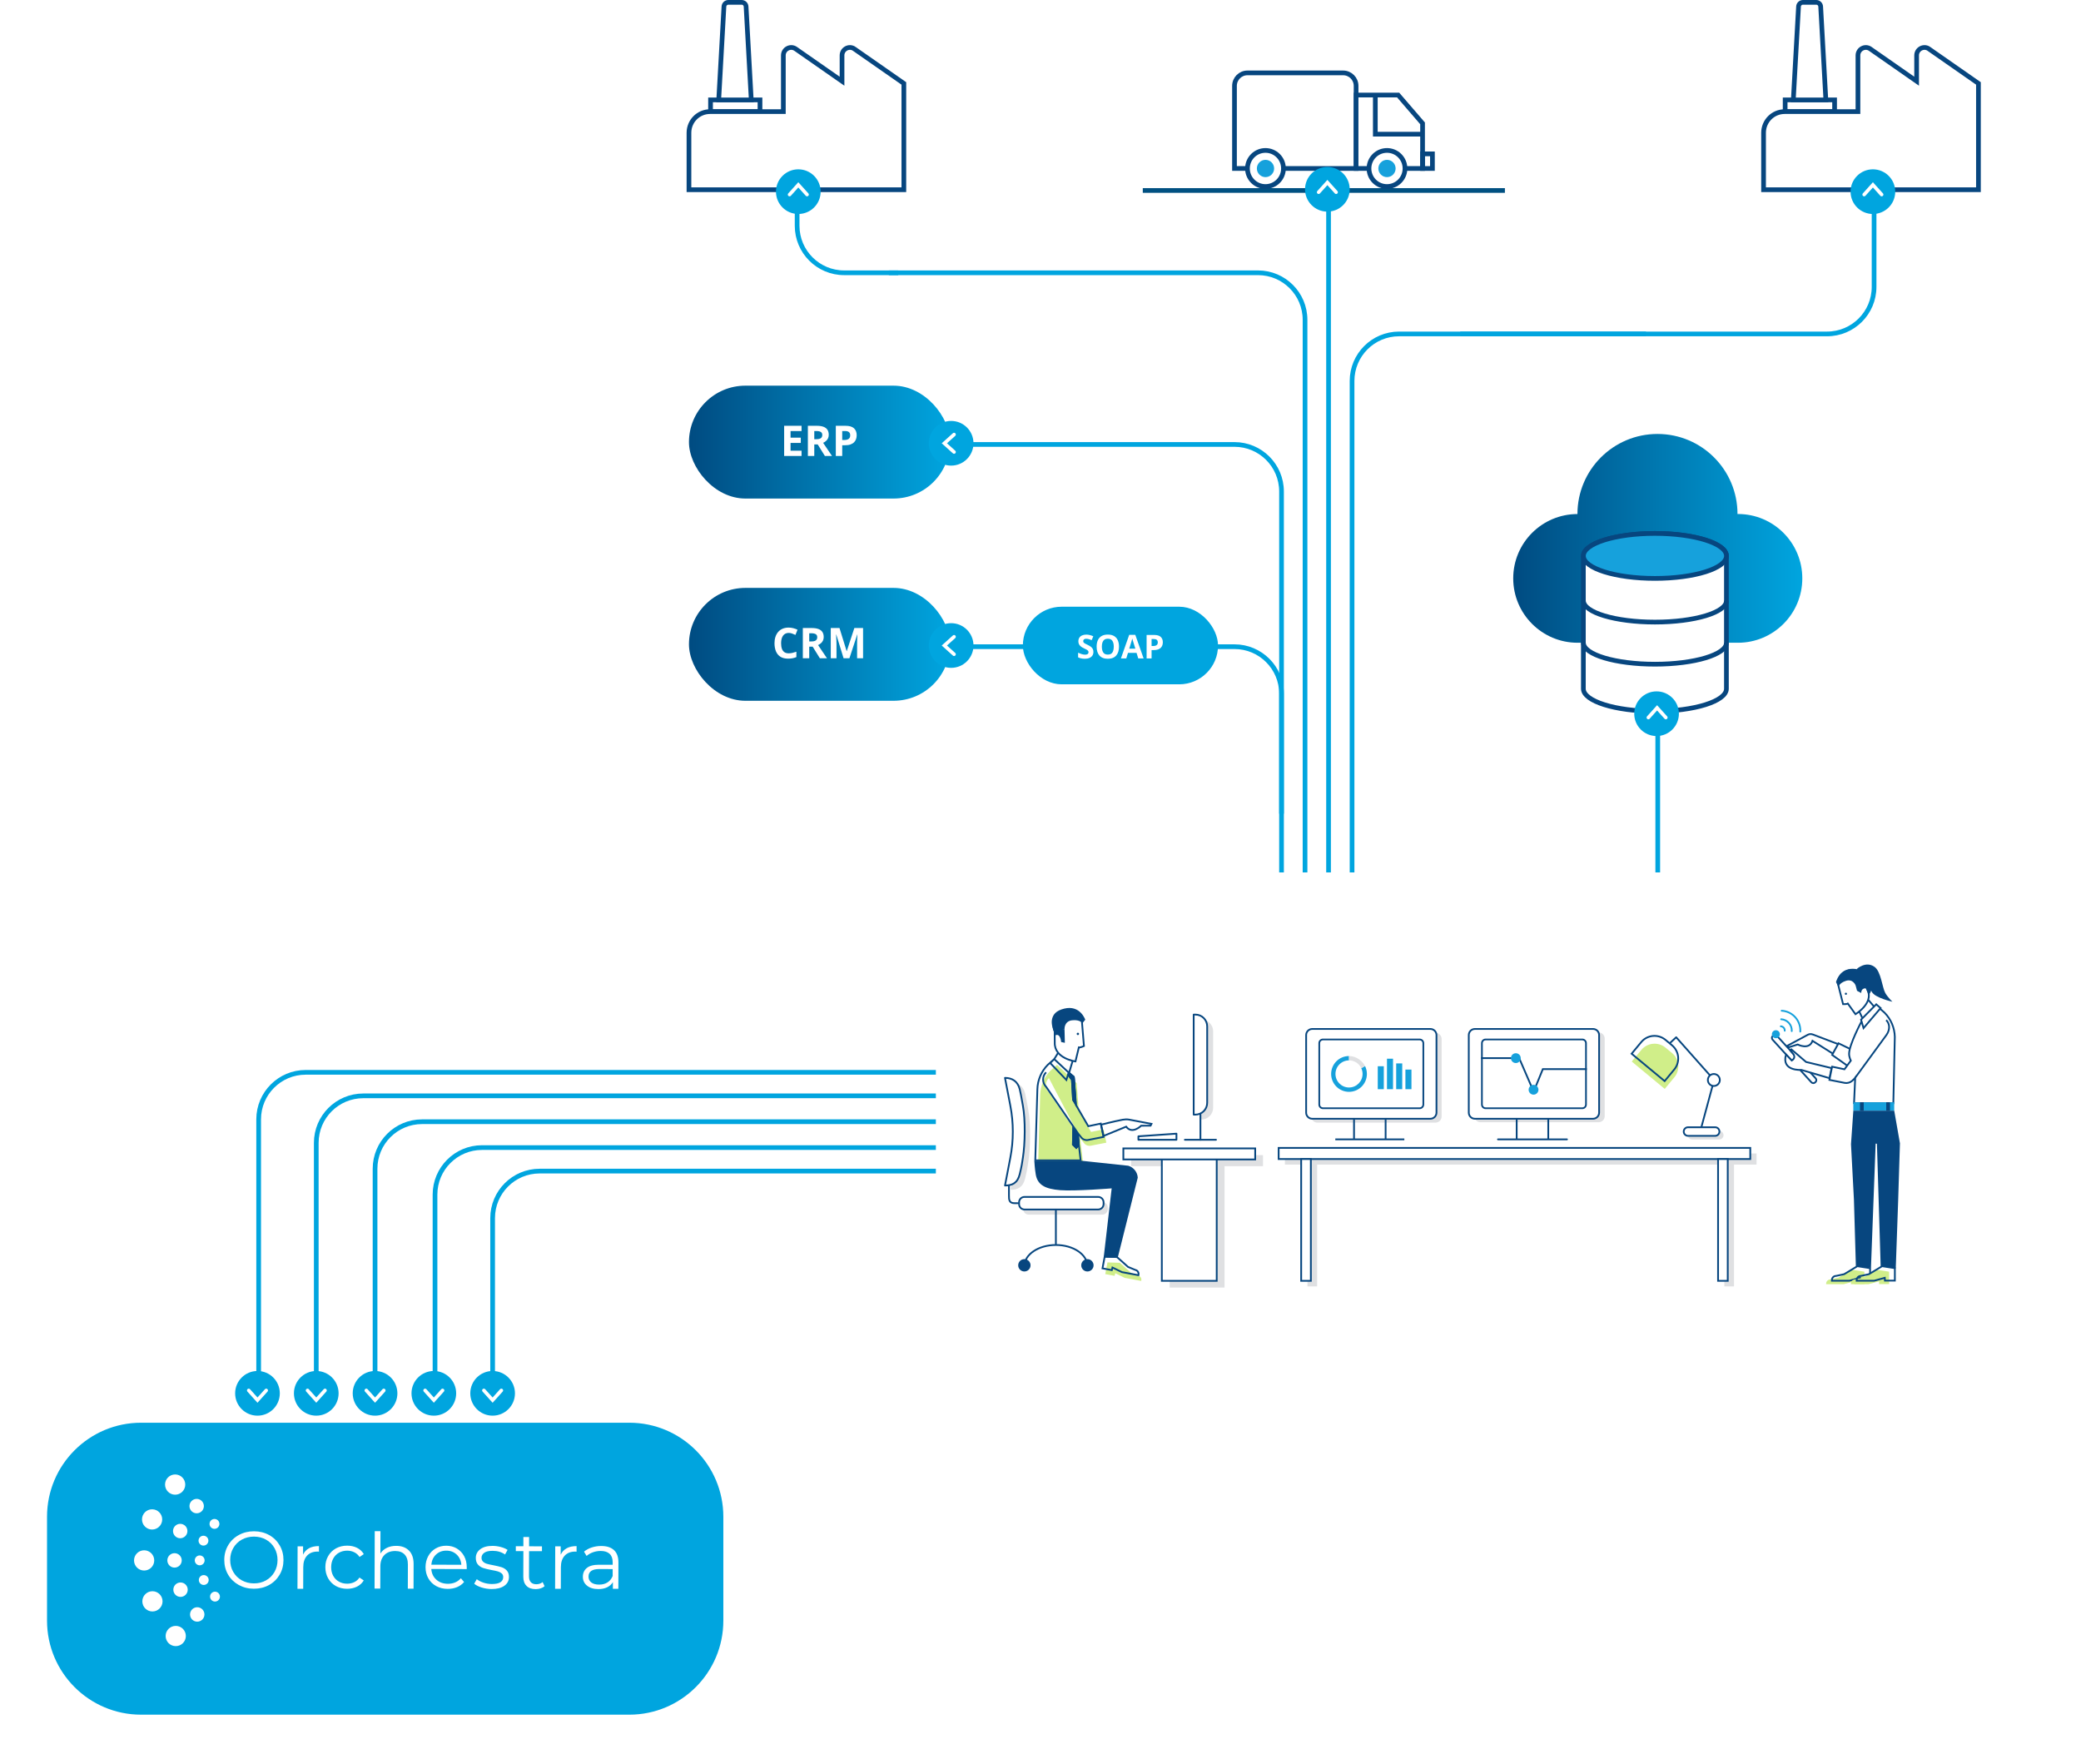 <?xml version="1.0" encoding="UTF-8"?> <svg xmlns="http://www.w3.org/2000/svg" width="885" height="750" viewBox="0 0 885 750" fill="none"><line x1="486" y1="81" x2="640" y2="81" stroke="#005081" stroke-width="2"></line><path d="M323.207 42.48H302.181V47.461H323.207V42.48Z" fill="white" stroke="#07467F" stroke-width="2" stroke-miterlimit="10"></path><path d="M363.347 20.794C361.132 19.249 358.094 20.847 358.094 23.552V34.528L338.395 20.794C336.179 19.249 333.142 20.847 333.142 23.552V47.462H301.954C297.006 47.462 293 51.484 293 56.453V80.669H384.386V35.473L363.347 20.808V20.794Z" fill="white" stroke="#07467F" stroke-width="2" stroke-miterlimit="10"></path><path d="M315.433 1H309.742C308.747 1 307.925 1.786 307.872 2.785L305.656 42.48H319.492L317.29 2.785C317.237 1.786 316.428 1 315.42 1H315.433Z" fill="white" stroke="#07467F" stroke-width="2" stroke-miterlimit="10"></path><path d="M780.208 42.48H759.182V47.461H780.208V42.48Z" fill="white" stroke="#07467F" stroke-width="2" stroke-miterlimit="10"></path><path d="M820.347 20.794C818.132 19.249 815.094 20.847 815.094 23.552V34.528L795.395 20.794C793.179 19.249 790.142 20.847 790.142 23.552V47.462H758.954C754.006 47.462 750 51.484 750 56.453V80.669H841.386V35.473L820.347 20.808V20.794Z" fill="white" stroke="#07467F" stroke-width="2" stroke-miterlimit="10"></path><path d="M772.433 1H766.742C765.747 1 764.925 1.786 764.872 2.785L762.656 42.48H776.492L774.29 2.785C774.237 1.786 773.428 1 772.42 1H772.433Z" fill="white" stroke="#07467F" stroke-width="2" stroke-miterlimit="10"></path><path d="M545.833 71.644H576.713V36.519C576.713 33.48 574.254 31 571.207 31H530.506C527.459 31 525 33.465 525 36.519V71.644H530.521" fill="white"></path><path d="M545.833 71.644H576.713V36.519C576.713 33.48 574.254 31 571.207 31H530.506C527.459 31 525 33.465 525 36.519V71.644H530.521" stroke="#07467F" stroke-width="2" stroke-miterlimit="10"></path><path d="M532.754 66.216C529.767 69.21 529.767 74.079 532.754 77.073C535.741 80.067 540.598 80.067 543.585 77.073C546.572 74.079 546.572 69.21 543.585 66.216C540.598 63.222 535.741 63.222 532.754 66.216Z" fill="white" stroke="#07467F" stroke-width="2" stroke-miterlimit="10"></path><path d="M597.516 71.644H604.983V52.456L594.604 40.42H576.713V71.644H582.189" fill="white"></path><path d="M597.516 71.644H604.983V52.456L594.604 40.42H576.713V71.644H582.189" stroke="#07467F" stroke-width="2" stroke-miterlimit="10"></path><path d="M609.178 65.43H604.984V71.644H609.178V65.43Z" stroke="#07467F" stroke-width="2" stroke-miterlimit="10"></path><path d="M604.985 57.053H584.891V40.42" stroke="#07467F" stroke-width="2" stroke-miterlimit="10"></path><path d="M535.59 69.044C534.157 70.48 534.157 72.809 535.59 74.245C537.024 75.682 539.347 75.682 540.78 74.245C542.213 72.809 542.213 70.48 540.78 69.044C539.347 67.607 537.024 67.607 535.59 69.044Z" fill="#16A1DC"></path><path d="M584.437 66.216C581.451 69.21 581.451 74.079 584.437 77.073C587.424 80.067 592.282 80.067 595.269 77.073C598.256 74.079 598.256 69.21 595.269 66.216C592.282 63.222 587.424 63.222 584.437 66.216Z" fill="white" stroke="#07467F" stroke-width="2" stroke-miterlimit="10"></path><path d="M587.258 69.044C585.825 70.48 585.825 72.809 587.258 74.245C588.692 75.682 591.015 75.682 592.448 74.245C593.881 72.809 593.881 70.48 592.448 69.044C591.015 67.607 588.692 67.607 587.258 69.044Z" fill="#16A1DC"></path><path d="M382 116H359C347.954 116 339 107.046 339 96V83" stroke="#00A5DF" stroke-width="2"></path><path d="M621 142H777C788.046 142 797 133.046 797 122V80" stroke="#00A5DF" stroke-width="2"></path><path d="M700 142H595C583.954 142 575 150.954 575 162V380" stroke="#00A5DF" stroke-width="2"></path><path d="M565 420V78" stroke="#00A5DF" stroke-width="2"></path><path d="M412 420.5H685C696.046 420.5 705 411.546 705 400.5V302" stroke="#00A5DF" stroke-width="2"></path><path d="M378 116H535C546.046 116 555 124.954 555 136V375" stroke="#00A5DF" stroke-width="2"></path><circle cx="339.5" cy="81.5" r="9.5" transform="rotate(-180 339.5 81.5)" fill="#00A5DF"></circle><path d="M335.783 82.739L339.501 78.609L343.218 82.739" stroke="white" stroke-width="1.5" stroke-linecap="round"></path><circle cx="564.5" cy="80.5" r="9.5" transform="rotate(-180 564.5 80.5)" fill="#00A5DF"></circle><path d="M560.783 81.739L564.501 77.609L568.218 81.739" stroke="white" stroke-width="1.5" stroke-linecap="round"></path><circle cx="796.5" cy="81.5" r="9.5" transform="rotate(-180 796.5 81.5)" fill="#00A5DF"></circle><path d="M792.783 82.739L796.501 78.609L800.218 82.739" stroke="white" stroke-width="1.5" stroke-linecap="round"></path><rect x="293" y="164" width="111" height="48" rx="24" fill="url(#paint0_linear_994_2)"></rect><path d="M340.88 193.909H333.479V181.06H340.88V183.292H336.204V186.113H340.555V188.346H336.204V191.659H340.88V193.909ZM347.313 181.06C348.479 181.06 349.44 181.2 350.196 181.481C350.958 181.763 351.523 182.188 351.893 182.756C352.262 183.324 352.446 184.042 352.446 184.909C352.446 185.495 352.335 186.008 352.112 186.447C351.89 186.887 351.597 187.259 351.233 187.563C350.87 187.868 350.478 188.117 350.056 188.311L353.835 193.909H350.812L347.744 188.979H346.294V193.909H343.569V181.06H347.313ZM347.12 183.292H346.294V186.764H347.173C348.075 186.764 348.72 186.614 349.106 186.315C349.499 186.011 349.695 185.565 349.695 184.979C349.695 184.37 349.484 183.937 349.062 183.679C348.646 183.421 347.999 183.292 347.12 183.292ZM359.557 181.06C361.215 181.06 362.425 181.417 363.187 182.132C363.948 182.841 364.329 183.819 364.329 185.067C364.329 185.63 364.244 186.169 364.074 186.685C363.904 187.194 363.626 187.648 363.239 188.047C362.858 188.445 362.349 188.762 361.71 188.996C361.071 189.225 360.283 189.339 359.346 189.339H358.177V193.909H355.452V181.06H359.557ZM359.416 183.292H358.177V187.106H359.073C359.583 187.106 360.025 187.039 360.4 186.904C360.775 186.77 361.065 186.559 361.271 186.271C361.476 185.984 361.578 185.615 361.578 185.164C361.578 184.531 361.402 184.062 361.051 183.758C360.699 183.447 360.154 183.292 359.416 183.292Z" fill="white"></path><circle cx="404.5" cy="188.5" r="9.5" transform="rotate(90 404.5 188.5)" fill="#00A5DF"></circle><path d="M405.738 192.217L401.608 188.5L405.738 184.783" stroke="white" stroke-width="1.5" stroke-linecap="round"></path><rect x="293" y="250" width="111" height="48" rx="24" fill="url(#paint1_linear_994_2)"></rect><path d="M335.404 269.143C334.883 269.143 334.42 269.245 334.016 269.45C333.617 269.649 333.28 269.939 333.005 270.32C332.735 270.701 332.53 271.161 332.39 271.7C332.249 272.239 332.179 272.846 332.179 273.52C332.179 274.428 332.29 275.204 332.513 275.849C332.741 276.487 333.093 276.977 333.567 277.316C334.042 277.65 334.654 277.817 335.404 277.817C335.926 277.817 336.447 277.759 336.969 277.642C337.496 277.524 338.067 277.357 338.683 277.141V279.426C338.114 279.66 337.555 279.827 337.004 279.927C336.453 280.032 335.835 280.085 335.149 280.085C333.825 280.085 332.735 279.812 331.88 279.268C331.03 278.717 330.4 277.949 329.99 276.965C329.58 275.975 329.375 274.82 329.375 273.502C329.375 272.529 329.507 271.639 329.771 270.83C330.034 270.021 330.421 269.321 330.931 268.729C331.44 268.138 332.07 267.681 332.82 267.358C333.57 267.036 334.432 266.875 335.404 266.875C336.043 266.875 336.682 266.957 337.32 267.121C337.965 267.279 338.58 267.499 339.166 267.78L338.287 269.995C337.807 269.767 337.323 269.567 336.837 269.397C336.351 269.228 335.873 269.143 335.404 269.143ZM345.169 267.06C346.335 267.06 347.296 267.2 348.052 267.481C348.813 267.763 349.379 268.188 349.748 268.756C350.117 269.324 350.302 270.042 350.302 270.909C350.302 271.495 350.19 272.008 349.968 272.447C349.745 272.887 349.452 273.259 349.089 273.563C348.726 273.868 348.333 274.117 347.911 274.311L351.69 279.909H348.667L345.6 274.979H344.149V279.909H341.425V267.06H345.169ZM344.976 269.292H344.149V272.764H345.028C345.931 272.764 346.575 272.614 346.962 272.315C347.354 272.011 347.551 271.565 347.551 270.979C347.551 270.37 347.34 269.937 346.918 269.679C346.502 269.421 345.854 269.292 344.976 269.292ZM358.748 279.909L355.654 269.828H355.575C355.587 270.068 355.604 270.432 355.628 270.918C355.657 271.398 355.684 271.911 355.707 272.456C355.73 273.001 355.742 273.493 355.742 273.933V279.909H353.308V267.06H357.017L360.058 276.886H360.11L363.336 267.06H367.045V279.909H364.505V273.827C364.505 273.423 364.511 272.957 364.522 272.43C364.54 271.902 364.561 271.401 364.584 270.927C364.607 270.446 364.625 270.086 364.637 269.846H364.558L361.244 279.909H358.748Z" fill="white"></path><g clip-path="url(#clip0_994_2)"><path d="M739.086 218.59H738.917C738.917 218.59 738.917 218.59 738.917 218.575C738.917 199.767 723.686 184.537 704.892 184.537C686.099 184.537 670.852 199.767 670.852 218.575C670.852 218.575 670.852 218.575 670.852 218.59C655.759 218.621 643.537 230.857 643.537 245.949C643.537 261.041 655.79 273.323 670.914 273.323H673.386V292.898C673.386 298.179 687.005 302.463 703.802 302.463C720.6 302.463 734.219 298.179 734.219 292.898V273.323H739.101C754.21 273.323 766.478 261.071 766.478 245.949C766.478 230.826 754.225 218.575 739.101 218.575L739.086 218.59Z" fill="url(#paint2_linear_994_2)"></path><path d="M673.371 292.897C673.371 298.179 686.99 302.462 703.788 302.462C720.585 302.462 734.204 298.179 734.204 292.897V236.399C734.204 231.117 720.585 226.834 703.788 226.834C686.99 226.834 673.371 231.117 673.371 236.399V292.897Z" fill="white" stroke="#07467F" stroke-width="2" stroke-linejoin="round"></path><path d="M703.803 245.964C720.602 245.964 734.22 241.682 734.22 236.399C734.22 231.117 720.602 226.834 703.803 226.834C687.005 226.834 673.387 231.117 673.387 236.399C673.387 241.682 687.005 245.964 703.803 245.964Z" fill="#16A1DC" stroke="#07467F" stroke-width="2" stroke-linejoin="round"></path><path d="M734.22 255.406C734.22 260.442 720.601 264.541 703.803 264.541C687.006 264.541 673.387 260.457 673.387 255.406" stroke="#07467F" stroke-width="2" stroke-linejoin="round"></path><path d="M734.22 273.308C734.22 278.343 720.601 282.443 703.803 282.443C687.006 282.443 673.387 278.359 673.387 273.308" stroke="#07467F" stroke-width="2" stroke-linejoin="round"></path></g><circle cx="704.5" cy="303.5" r="9.5" transform="rotate(-180 704.5 303.5)" fill="#00A5DF"></circle><path d="M701 305.131L704.717 301L708.435 305.131" stroke="white" stroke-width="1.5" stroke-linecap="round"></path><circle cx="404.5" cy="274.5" r="9.5" transform="rotate(90 404.5 274.5)" fill="#00A5DF"></circle><path d="M405.738 278.217L401.608 274.5L405.738 270.783" stroke="white" stroke-width="1.5" stroke-linecap="round"></path><path d="M407 189H525C536.046 189 545 197.954 545 209V376" stroke="#00A5DF" stroke-width="2"></path><path d="M407 275H525C536.046 275 545 283.954 545 295V346" stroke="#00A5DF" stroke-width="2"></path><rect x="435" y="258" width="83" height="33" rx="16.5" fill="#00A5DF"></rect><path d="M465.002 277.225C465.002 277.817 464.858 278.332 464.571 278.77C464.284 279.207 463.865 279.544 463.313 279.781C462.767 280.018 462.101 280.137 461.317 280.137C460.971 280.137 460.632 280.114 460.299 280.068C459.971 280.023 459.654 279.957 459.349 279.87C459.048 279.779 458.761 279.667 458.487 279.535V277.566C458.961 277.776 459.453 277.965 459.964 278.134C460.474 278.302 460.98 278.387 461.481 278.387C461.828 278.387 462.106 278.341 462.315 278.25C462.53 278.159 462.685 278.034 462.78 277.874C462.876 277.715 462.924 277.532 462.924 277.327C462.924 277.076 462.84 276.862 462.671 276.685C462.502 276.507 462.27 276.34 461.974 276.186C461.682 276.031 461.352 275.864 460.982 275.687C460.75 275.577 460.497 275.445 460.224 275.29C459.95 275.131 459.69 274.937 459.444 274.709C459.198 274.481 458.995 274.205 458.836 273.882C458.681 273.554 458.604 273.162 458.604 272.706C458.604 272.109 458.74 271.599 459.014 271.175C459.287 270.751 459.677 270.427 460.183 270.204C460.693 269.976 461.295 269.862 461.987 269.862C462.507 269.862 463.001 269.924 463.471 270.047C463.945 270.165 464.439 270.339 464.954 270.566L464.271 272.214C463.81 272.027 463.398 271.883 463.033 271.783C462.669 271.678 462.297 271.626 461.919 271.626C461.655 271.626 461.429 271.669 461.242 271.756C461.055 271.838 460.914 271.956 460.818 272.111C460.723 272.262 460.675 272.437 460.675 272.638C460.675 272.875 460.743 273.075 460.88 273.239C461.021 273.399 461.231 273.554 461.509 273.704C461.791 273.854 462.142 274.03 462.562 274.23C463.072 274.472 463.507 274.725 463.867 274.989C464.232 275.249 464.512 275.557 464.708 275.912C464.904 276.263 465.002 276.701 465.002 277.225ZM475.885 274.989C475.885 275.759 475.789 276.461 475.598 277.095C475.406 277.724 475.115 278.266 474.723 278.722C474.335 279.177 473.843 279.528 473.246 279.774C472.649 280.016 471.943 280.137 471.127 280.137C470.311 280.137 469.605 280.016 469.008 279.774C468.411 279.528 467.916 279.177 467.524 278.722C467.137 278.266 466.848 277.721 466.656 277.088C466.465 276.454 466.369 275.75 466.369 274.976C466.369 273.941 466.538 273.041 466.875 272.275C467.217 271.505 467.741 270.908 468.447 270.484C469.154 270.061 470.051 269.849 471.141 269.849C472.225 269.849 473.116 270.061 473.813 270.484C474.515 270.908 475.035 271.505 475.372 272.275C475.714 273.046 475.885 273.95 475.885 274.989ZM468.591 274.989C468.591 275.687 468.677 276.288 468.851 276.794C469.028 277.295 469.304 277.683 469.678 277.956C470.051 278.225 470.535 278.359 471.127 278.359C471.729 278.359 472.216 278.225 472.59 277.956C472.964 277.683 473.235 277.295 473.403 276.794C473.576 276.288 473.663 275.687 473.663 274.989C473.663 273.941 473.467 273.116 473.075 272.515C472.683 271.913 472.038 271.612 471.141 271.612C470.544 271.612 470.056 271.749 469.678 272.022C469.304 272.291 469.028 272.679 468.851 273.185C468.677 273.686 468.591 274.287 468.591 274.989ZM484.074 280L483.35 277.621H479.706L478.981 280H476.698L480.226 269.965H482.816L486.357 280H484.074ZM482.844 275.844L482.119 273.52C482.074 273.365 482.012 273.166 481.935 272.925C481.862 272.679 481.786 272.43 481.709 272.18C481.636 271.924 481.577 271.703 481.531 271.517C481.486 271.703 481.422 271.936 481.34 272.214C481.262 272.487 481.187 272.747 481.114 272.993C481.041 273.239 480.989 273.415 480.957 273.52L480.239 275.844H482.844ZM490.814 270.006C492.104 270.006 493.045 270.284 493.638 270.84C494.23 271.391 494.526 272.152 494.526 273.123C494.526 273.561 494.46 273.98 494.328 274.381C494.196 274.777 493.979 275.131 493.679 275.44C493.382 275.75 492.986 275.996 492.489 276.179C491.993 276.356 491.38 276.445 490.65 276.445H489.741V280H487.622V270.006H490.814ZM490.705 271.742H489.741V274.709H490.438C490.835 274.709 491.179 274.657 491.471 274.552C491.762 274.447 491.988 274.283 492.147 274.06C492.307 273.836 492.387 273.549 492.387 273.198C492.387 272.706 492.25 272.341 491.977 272.104C491.703 271.863 491.279 271.742 490.705 271.742Z" fill="white"></path><path d="M399 488H205C193.954 488 185 496.954 185 508V590" stroke="#00A5DF" stroke-width="2"></path><path d="M399 477H179.5C168.454 477 159.5 485.954 159.5 497V590" stroke="#00A5DF" stroke-width="2"></path><path d="M407.5 466H154.5C143.454 466 134.5 474.954 134.5 486V590" stroke="#00A5DF" stroke-width="2"></path><path d="M404.5 456H130C118.954 456 110 464.954 110 476V589" stroke="#00A5DF" stroke-width="2"></path><g filter="url(#filter0_d_994_2)"><path d="M16 641C16 618.909 33.909 601 56 601H263.62C285.711 601 303.62 618.909 303.62 641V685.153C303.62 707.244 285.711 725.152 263.62 725.152H56C33.909 725.152 16 707.244 16 685.152V641Z" fill="#00A5DF"></path></g><g clip-path="url(#clip1_994_2)"><path d="M101.506 673.978C99.584 672.904 98.078 671.444 96.996 669.587C95.915 667.731 95.384 665.652 95.384 663.34C95.384 661.029 95.944 658.95 97.035 657.103C98.126 655.256 99.633 653.796 101.574 652.742C103.505 651.688 105.658 651.156 108.034 651.166C110.409 651.175 112.543 651.707 114.446 652.761C116.348 653.815 117.845 655.275 118.936 657.151C120.027 659.018 120.568 661.107 120.558 663.418C120.548 665.729 119.998 667.808 118.897 669.674C117.796 671.531 116.29 672.991 114.378 674.036C112.466 675.08 110.322 675.602 107.956 675.592C105.581 675.592 103.437 675.041 101.506 673.978ZM113.103 672.053C114.639 671.202 115.836 670.013 116.715 668.495C117.584 666.976 118.028 665.284 118.028 663.408C118.028 661.532 117.603 659.83 116.744 658.312C115.884 656.784 114.687 655.595 113.161 654.734C111.636 653.873 109.926 653.438 108.024 653.428C106.131 653.428 104.413 653.844 102.867 654.695C101.322 655.546 100.106 656.736 99.227 658.254C98.339 659.772 97.894 661.474 97.894 663.34C97.894 665.216 98.319 666.918 99.198 668.437C100.077 669.955 101.274 671.154 102.819 672.015C104.355 672.875 106.073 673.31 107.966 673.32C109.859 673.33 111.578 672.914 113.103 672.053Z" fill="white"></path><path d="M131.441 658.37C132.571 657.751 133.971 657.451 135.642 657.461V659.83L135.053 659.791C133.16 659.791 131.673 660.362 130.591 661.522C129.51 662.683 128.969 664.317 128.969 666.425L128.94 675.612H126.507L126.565 657.567H128.892L128.882 661.107C129.452 659.888 130.311 658.979 131.441 658.37Z" fill="white"></path><path d="M142.845 674.451C141.445 673.668 140.344 672.575 139.552 671.164C138.76 669.752 138.364 668.176 138.364 666.406C138.364 664.636 138.77 663.07 139.581 661.677C140.382 660.285 141.483 659.202 142.893 658.428C144.303 657.654 145.896 657.268 147.673 657.277C149.228 657.277 150.609 657.587 151.835 658.196C153.052 658.805 154.017 659.695 154.722 660.865L152.907 662.093C152.318 661.203 151.565 660.526 150.657 660.082C149.749 659.637 148.755 659.405 147.683 659.405C146.379 659.405 145.211 659.685 144.168 660.265C143.125 660.846 142.314 661.677 141.725 662.741C141.136 663.814 140.846 665.033 140.836 666.406C140.836 667.798 141.116 669.027 141.696 670.09C142.275 671.154 143.086 671.986 144.119 672.566C145.153 673.156 146.321 673.446 147.625 673.455C148.697 673.455 149.691 673.243 150.609 672.817C151.526 672.382 152.279 671.724 152.878 670.835L154.693 672.073C153.979 673.233 153.003 674.123 151.777 674.722C150.541 675.322 149.16 675.622 147.634 675.622C145.838 675.622 144.245 675.235 142.845 674.451Z" fill="white"></path><path d="M173.91 659.347C175.242 660.662 175.899 662.586 175.899 665.1L175.87 675.563H173.437L173.466 665.332C173.475 663.456 173.012 662.025 172.075 661.039C171.138 660.053 169.806 659.559 168.077 659.55C166.136 659.55 164.601 660.12 163.462 661.271C162.332 662.422 161.762 664.017 161.752 666.048L161.723 675.515H159.29L159.367 651.127H161.801L161.772 660.633C162.438 659.579 163.355 658.776 164.514 658.206C165.683 657.635 167.015 657.355 168.522 657.364C170.781 657.364 172.577 658.022 173.91 659.347Z" fill="white"></path><path d="M198.495 667.237L183.421 667.189C183.557 669.065 184.271 670.583 185.565 671.744C186.859 672.904 188.51 673.484 190.49 673.494C191.61 673.494 192.634 673.301 193.57 672.904C194.507 672.508 195.318 671.918 196.004 671.144L197.365 672.73C196.564 673.687 195.56 674.413 194.362 674.915C193.165 675.418 191.842 675.66 190.403 675.66C188.559 675.66 186.917 675.254 185.488 674.461C184.059 673.668 182.958 672.575 182.156 671.173C181.365 669.781 180.969 668.195 180.969 666.435C180.969 664.675 181.365 663.099 182.128 661.706C182.9 660.314 183.953 659.23 185.285 658.457C186.627 657.683 188.124 657.296 189.795 657.306C191.465 657.306 192.952 657.703 194.275 658.486C195.598 659.269 196.631 660.352 197.385 661.735C198.128 663.118 198.505 664.704 198.495 666.493V667.237ZM185.449 661.039C184.271 662.141 183.595 663.592 183.431 665.371L196.207 665.41C196.052 663.621 195.386 662.18 194.217 661.068C193.049 659.956 191.581 659.395 189.824 659.395C188.086 659.385 186.627 659.936 185.449 661.039Z" fill="white"></path><path d="M204.791 675.061C203.458 674.635 202.415 674.103 201.662 673.455L202.763 671.541C203.516 672.14 204.462 672.624 205.602 673.011C206.741 673.388 207.929 673.581 209.165 673.591C210.807 673.591 212.023 673.339 212.815 672.827C213.607 672.314 214.003 671.589 214.003 670.651C214.003 669.984 213.791 669.462 213.356 669.084C212.921 668.707 212.381 668.417 211.714 668.224C211.058 668.03 210.179 667.837 209.078 667.653C207.62 667.373 206.442 667.092 205.554 666.802C204.665 666.512 203.902 666.029 203.284 665.342C202.666 664.656 202.348 663.708 202.348 662.489C202.348 660.981 202.985 659.743 204.24 658.795C205.496 657.838 207.244 657.364 209.484 657.374C210.652 657.374 211.811 657.538 212.979 657.848C214.148 658.157 215.104 658.573 215.857 659.076L214.785 661.029C213.308 659.995 211.541 659.472 209.484 659.472C207.929 659.472 206.761 659.733 205.969 660.285C205.177 660.836 204.781 661.551 204.781 662.441C204.781 663.128 205.003 663.679 205.447 664.095C205.892 664.51 206.442 664.81 207.108 665.004C207.765 665.197 208.682 665.4 209.851 665.613C211.29 665.893 212.439 666.174 213.308 666.445C214.177 666.725 214.92 667.189 215.529 667.856C216.147 668.524 216.446 669.433 216.446 670.603C216.446 672.179 215.78 673.426 214.467 674.355C213.153 675.273 211.328 675.738 209.001 675.728C207.524 675.699 206.123 675.486 204.791 675.061Z" fill="white"></path><path d="M231.616 674.509C231.162 674.915 230.593 675.235 229.917 675.447C229.241 675.66 228.536 675.766 227.812 675.766C226.122 675.766 224.818 675.302 223.91 674.384C223.003 673.465 222.549 672.169 222.549 670.506L222.578 659.598H219.362V657.529H222.578V653.593H225.011V657.548L230.486 657.567V659.627L225.002 659.608L224.973 670.38C224.973 671.454 225.233 672.276 225.774 672.836C226.305 673.397 227.078 673.678 228.082 673.687C228.584 673.687 229.067 673.61 229.54 673.455C230.004 673.301 230.419 673.068 230.757 672.769L231.607 674.509H231.616Z" fill="white"></path><path d="M241.003 658.38C242.133 657.761 243.533 657.461 245.203 657.471V659.84L244.614 659.801C242.722 659.801 241.235 660.372 240.153 661.542C239.071 662.702 238.531 664.336 238.531 666.445L238.502 675.631H236.068L236.126 657.577H238.453V661.116C239.023 659.908 239.883 658.999 241.012 658.38H241.003Z" fill="white"></path><path d="M261.136 659.192C262.392 660.372 263.01 662.122 263 664.433L262.971 675.612H260.644V672.788C260.093 673.726 259.282 674.451 258.22 674.974C257.158 675.496 255.893 675.757 254.435 675.747C252.426 675.747 250.833 675.254 249.645 674.287C248.457 673.32 247.868 672.053 247.878 670.477C247.878 668.949 248.438 667.711 249.549 666.783C250.659 665.845 252.426 665.381 254.84 665.39L260.557 665.41V664.317C260.557 662.76 260.132 661.58 259.263 660.758C258.394 659.946 257.129 659.53 255.468 659.53C254.329 659.53 253.228 659.714 252.175 660.091C251.123 660.468 250.225 660.981 249.462 661.648L248.371 659.83C249.288 659.056 250.379 658.457 251.663 658.041C252.948 657.625 254.29 657.413 255.709 657.422C258.075 657.422 259.871 658.012 261.127 659.192H261.136ZM258.355 672.904C259.34 672.276 260.074 671.376 260.557 670.187V667.237L254.918 667.218C251.837 667.218 250.292 668.282 250.282 670.429C250.282 671.483 250.678 672.314 251.47 672.923C252.262 673.533 253.382 673.842 254.821 673.842C256.192 673.842 257.37 673.533 258.355 672.904Z" fill="white"></path><path d="M61.297 667.856C63.67 667.856 65.594 665.93 65.594 663.553C65.594 661.177 63.67 659.25 61.297 659.25C58.924 659.25 57 661.177 57 663.553C57 665.93 58.924 667.856 61.297 667.856Z" fill="white"></path><path d="M74.227 666.609C75.918 666.609 77.288 665.236 77.288 663.543C77.288 661.85 75.918 660.478 74.227 660.478C72.537 660.478 71.166 661.85 71.166 663.543C71.166 665.236 72.537 666.609 74.227 666.609Z" fill="white"></path><path d="M84.927 665.632C86.084 665.632 87.022 664.693 87.022 663.534C87.022 662.375 86.084 661.436 84.927 661.436C83.769 661.436 82.831 662.375 82.831 663.534C82.831 664.693 83.769 665.632 84.927 665.632Z" fill="white"></path><path d="M64.687 650.421C67.06 650.421 68.984 648.495 68.984 646.118C68.984 643.741 67.06 641.815 64.687 641.815C62.313 641.815 60.39 643.741 60.39 646.118C60.39 648.495 62.313 650.421 64.687 650.421Z" fill="white"></path><path d="M76.641 654.125C78.332 654.125 79.702 652.752 79.702 651.059C79.702 649.366 78.332 647.994 76.641 647.994C74.951 647.994 73.58 649.366 73.58 651.059C73.58 652.752 74.951 654.125 76.641 654.125Z" fill="white"></path><path d="M86.529 657.248C87.686 657.248 88.624 656.309 88.624 655.15C88.624 653.991 87.686 653.052 86.529 653.052C85.372 653.052 84.434 653.991 84.434 655.15C84.434 656.309 85.372 657.248 86.529 657.248Z" fill="white"></path><path d="M74.487 635.606C76.861 635.606 78.785 633.68 78.785 631.303C78.785 628.927 76.861 627 74.487 627C72.114 627 70.19 628.927 70.19 631.303C70.19 633.68 72.114 635.606 74.487 635.606Z" fill="white"></path><path d="M83.642 643.517C85.333 643.517 86.703 642.144 86.703 640.451C86.703 638.758 85.333 637.386 83.642 637.386C81.951 637.386 80.581 638.758 80.581 640.451C80.581 642.144 81.951 643.517 83.642 643.517Z" fill="white"></path><path d="M91.213 650.121C92.37 650.121 93.308 649.182 93.308 648.023C93.308 646.864 92.37 645.925 91.213 645.925C90.055 645.925 89.117 646.864 89.117 648.023C89.117 649.182 90.055 650.121 91.213 650.121Z" fill="white"></path><path d="M74.739 700C77.112 700 79.036 698.073 79.036 695.697C79.036 693.32 77.112 691.394 74.739 691.394C72.365 691.394 70.441 693.32 70.441 695.697C70.441 698.073 72.365 700 74.739 700Z" fill="white"></path><path d="M83.883 689.595C85.574 689.595 86.944 688.223 86.944 686.53C86.944 684.837 85.574 683.464 83.883 683.464C82.193 683.464 80.822 684.837 80.822 686.53C80.822 688.223 82.193 689.595 83.883 689.595Z" fill="white"></path><path d="M91.434 681.046C92.592 681.046 93.53 680.107 93.53 678.948C93.53 677.789 92.592 676.85 91.434 676.85C90.277 676.85 89.339 677.789 89.339 678.948C89.339 680.107 90.277 681.046 91.434 681.046Z" fill="white"></path><path d="M64.831 685.263C67.204 685.263 69.128 683.336 69.128 680.959C69.128 678.583 67.204 676.656 64.831 676.656C62.458 676.656 60.534 678.583 60.534 680.959C60.534 683.336 62.458 685.263 64.831 685.263Z" fill="white"></path><path d="M76.776 679.064C78.466 679.064 79.837 677.692 79.837 675.999C79.837 674.306 78.466 672.933 76.776 672.933C75.085 672.933 73.715 674.306 73.715 675.999C73.715 677.692 75.085 679.064 76.776 679.064Z" fill="white"></path><path d="M86.655 673.987C87.812 673.987 88.75 673.048 88.75 671.889C88.75 670.73 87.812 669.791 86.655 669.791C85.498 669.791 84.56 670.73 84.56 671.889C84.56 673.048 85.498 673.987 86.655 673.987Z" fill="white"></path></g><circle cx="109.5" cy="592.5" r="9.5" fill="#00A5DF"></circle><path d="M113.217 591.261L109.499 595.391L105.782 591.261" stroke="white" stroke-width="1.5" stroke-linecap="round"></path><circle cx="134.5" cy="592.5" r="9.5" fill="#00A5DF"></circle><path d="M138.217 591.261L134.499 595.391L130.782 591.261" stroke="white" stroke-width="1.5" stroke-linecap="round"></path><circle cx="159.5" cy="592.5" r="9.5" fill="#00A5DF"></circle><path d="M163.217 591.261L159.499 595.391L155.782 591.261" stroke="white" stroke-width="1.5" stroke-linecap="round"></path><circle cx="184.5" cy="592.5" r="9.5" fill="#00A5DF"></circle><path d="M188.217 591.261L184.499 595.391L180.782 591.261" stroke="white" stroke-width="1.5" stroke-linecap="round"></path><circle cx="209.5" cy="592.5" r="9.5" fill="#00A5DF"></circle><path d="M213.217 591.261L209.499 595.391L205.782 591.261" stroke="white" stroke-width="1.5" stroke-linecap="round"></path><path d="M408 498H229.5C218.454 498 209.5 506.954 209.5 518V590" stroke="#00A5DF" stroke-width="2"></path><g filter="url(#filter1_d_994_2)"><rect x="394" y="367" width="447" height="219.326" rx="40" fill="white"></rect></g><path d="M510.18 476.078H510.907C513.675 476.078 515.919 473.833 515.919 471.063V438.555C515.919 435.785 513.675 433.539 510.907 433.539H510.18V476.078Z" fill="#DFE0E2"></path><path d="M731.153 484.546H719.62C718.611 484.546 717.795 483.728 717.795 482.72C717.795 481.711 718.611 480.893 719.62 480.893H731.153C732.161 480.893 732.978 481.711 732.978 482.72C732.978 483.728 732.161 484.546 731.153 484.546Z" fill="#DFE0E2"></path><path d="M707.976 463.048L693.938 451.404L698.027 446.468C700.603 443.358 705.211 442.927 708.319 445.505L711.101 447.813C714.21 450.391 714.641 455.002 712.064 458.112L707.976 463.048Z" fill="#D0EE89"></path><path d="M629.611 439.04H679.85C681.282 439.04 682.444 440.203 682.444 441.636V474.624C682.444 476.058 681.281 477.222 679.849 477.222H629.611C628.179 477.222 627.016 476.058 627.016 474.624V441.637C627.016 440.204 628.179 439.04 629.611 439.04Z" fill="#DFE0E2"></path><path d="M560.253 439.203H610.492C611.924 439.203 613.087 440.366 613.087 441.799V474.787C613.087 476.221 611.924 477.385 610.491 477.385H560.254C558.821 477.385 557.658 476.221 557.658 474.787V441.799C557.658 440.366 558.821 439.203 560.253 439.203Z" fill="#DFE0E2"></path><path d="M792.865 540.768V546.065H788.645L788.575 544.875L784.051 546.112H776.611V545.862C776.611 544.865 777.418 544.058 778.414 544.058L781.812 543.334L787.455 539.928L792.865 540.768Z" fill="#D0EE89"></path><path d="M470.98 536.824L470.048 541.805L474.017 542.548L474.292 541.443L478.328 543.402L485.325 544.713L485.368 544.478C485.544 543.54 484.927 542.64 483.991 542.465L480.923 541.185L476.215 536.987L470.98 536.824ZM459.735 484.518L457.958 481.928L446.067 464.585C444.371 462.887 444.371 460.135 446.067 458.439M469.33 480.23L464.017 481.352L458.799 472.373L457.893 460.616L449.529 452.813L446.778 455.251C444.038 458.027 442.457 461.742 442.361 465.642L441.467 495.861H460.755L459.405 484.113L461.051 486.161C461.736 487.016 462.838 487.417 463.91 487.207L470.497 485.911L469.33 480.23ZM454.689 461.685L455.659 458.533L449.529 452.813L447.82 454.487L454.689 461.685Z" fill="#D0EE89"></path><path d="M429.693 460.195L431.964 471.982C433.377 479.321 433.377 486.831 431.964 494.17L429.693 505.957C432.784 505.957 435.038 504.946 435.968 501.127C436.887 497.349 436.923 496.572 437.307 494.17C438.246 488.292 438.431 478.033 437.307 471.982C436.529 467.79 436.452 466.98 435.968 465.025C435.141 461.688 432.784 460.195 429.693 460.195Z" fill="#DFE0E2"></path><path d="M437.457 516.507H468.789C470.062 516.507 471.093 515.475 471.093 514.202V513.464C471.093 512.192 470.062 511.159 468.789 511.159H437.457C436.185 511.159 435.152 512.192 435.152 513.464V514.202C435.152 515.475 436.185 516.507 437.457 516.507Z" fill="#DFE0E2"></path><path d="M546.447 490.504V495.238H556.026V547.032H560.143V495.238H733.32V547.032H737.438V495.238H747.018V490.504H546.447Z" fill="#DFE0E2"></path><path d="M497.418 547.524H520.762V495.903H497.418V547.524ZM481.055 495.903H537.124V491.209H481.055V495.903Z" fill="#DFE0E2"></path><path d="M477.736 493.044H533.807V488.35H477.736V493.044ZM494.1 544.664H517.443V493.044H494.1V544.664Z" fill="white"></path><path d="M477.736 493.044H533.807V488.35H477.736V493.044ZM494.1 544.664H517.443V493.044H494.1V544.664Z" stroke="#07467F" stroke-width="0.75" stroke-miterlimit="10"></path><path d="M449.039 528.954V514.681" stroke="#07467F" stroke-width="0.75" stroke-linecap="round" stroke-linejoin="round"></path><path d="M462.45 538.449C462.45 533.46 456.447 529.416 449.043 529.416C441.639 529.416 435.637 533.46 435.637 538.449" fill="white"></path><path d="M462.45 538.449C462.45 533.46 456.447 529.416 449.043 529.416C441.639 529.416 435.637 533.46 435.637 538.449" stroke="#07467F" stroke-width="0.75" stroke-linecap="round" stroke-linejoin="round"></path><path d="M437.889 538.059C437.889 536.815 436.881 535.807 435.638 535.807C434.396 535.807 433.389 536.815 433.389 538.059C433.389 539.303 434.396 540.31 435.638 540.31C436.881 540.31 437.889 539.303 437.889 538.059Z" fill="#07467F"></path><path d="M437.889 538.059C437.889 536.815 436.881 535.807 435.638 535.807C434.396 535.807 433.389 536.815 433.389 538.059C433.389 539.303 434.396 540.31 435.638 540.31C436.881 540.31 437.889 539.303 437.889 538.059Z" stroke="#07467F" stroke-width="0.75" stroke-linecap="round" stroke-linejoin="round"></path><path d="M460.199 538.059C460.199 539.303 461.207 540.31 462.45 540.31C463.692 540.31 464.699 539.303 464.699 538.059C464.699 536.815 463.692 535.807 462.45 535.807C461.207 535.807 460.199 536.815 460.199 538.059Z" fill="#07467F"></path><path d="M460.199 538.059C460.199 539.303 461.207 540.31 462.45 540.31C463.692 540.31 464.699 539.303 464.699 538.059C464.699 536.815 463.692 535.807 462.45 535.807C461.207 535.807 460.199 536.815 460.199 538.059Z" stroke="#07467F" stroke-width="0.75" stroke-linecap="round" stroke-linejoin="round"></path><path d="M432.74 511.653H431.543C429.083 511.653 429.083 510.148 429.083 508.291V504.125M427.395 458.361L429.664 470.149C431.078 477.488 431.078 484.998 429.664 492.337L427.395 504.125C430.485 504.125 432.738 503.114 433.669 499.294C434.589 495.516 434.624 494.739 435.008 492.337C435.947 486.458 436.131 476.2 435.008 470.149C434.23 465.957 434.153 465.148 433.669 463.192C432.842 459.855 430.485 458.361 427.395 458.361ZM435.691 514.327H467.023C468.296 514.327 469.327 513.295 469.327 512.022V511.285C469.327 510.012 468.296 508.979 467.023 508.979H435.691C434.419 508.979 433.386 510.012 433.386 511.285V512.022C433.386 513.295 434.419 514.327 435.691 514.327Z" fill="white"></path><path d="M432.74 511.653H431.543C429.083 511.653 429.083 510.148 429.083 508.291V504.125M427.395 458.361L429.664 470.149C431.078 477.488 431.078 484.998 429.664 492.337L427.395 504.125C430.485 504.125 432.738 503.114 433.669 499.294C434.589 495.516 434.624 494.739 435.008 492.337C435.947 486.458 436.131 476.2 435.008 470.149C434.23 465.957 434.153 465.148 433.669 463.192C432.842 459.855 430.485 458.361 427.395 458.361V458.361ZM435.691 514.327H467.023C468.296 514.327 469.327 513.295 469.327 512.022V511.285C469.327 510.012 468.296 508.979 467.023 508.979H435.691C434.419 508.979 433.386 510.012 433.386 511.285V512.022C433.386 513.295 434.419 514.327 435.691 514.327V514.327Z" stroke="#07467F" stroke-width="0.75" stroke-linecap="round" stroke-linejoin="round"></path><path d="M458.545 482.075L456.769 479.485L444.878 462.142C443.181 460.444 443.181 457.692 444.878 455.996M469.791 534.381L468.859 539.362L472.828 540.105L473.102 539L477.139 540.959L484.135 542.27L484.179 542.035C484.355 541.098 483.737 540.197 482.802 540.022L479.734 538.742L475.026 534.545L469.791 534.381V534.381ZM468.141 477.787L462.827 478.909L457.609 469.93L456.703 458.173L448.34 450.37L445.589 452.808C442.848 455.584 441.268 459.3 441.171 463.2L440.277 493.418H459.565L458.216 481.67L459.862 483.718C460.547 484.573 461.649 484.974 462.721 484.764L469.307 483.468L468.141 477.787V477.787ZM453.499 459.242L454.47 456.09L448.34 450.37L446.63 452.044L453.499 459.242V459.242Z" stroke="#07467F" stroke-width="0.75" stroke-miterlimit="10"></path><path d="M454.043 457.381L455.509 459.298L455.989 467.82L457.92 470.944L457.011 457.736L454.296 455.468L454.043 457.381Z" fill="#07467F"></path><path d="M454.043 457.381L455.509 459.298L455.989 467.82L457.92 470.942V470.931L457.011 457.735L454.296 455.468L454.043 457.381Z" fill="#07467F"></path><path d="M455.91 486.873L457.719 488.663L459.152 487.137L458.837 482.825L456.078 478.9L455.91 486.873Z" fill="#07467F"></path><path d="M455.91 486.872L457.719 488.661L459.151 487.137L458.836 482.825L456.077 478.899L455.91 486.872Z" fill="#07467F"></path><path d="M454.728 455.995L456.167 451.164M450.031 447.643L448.34 450.37" stroke="#07467F" stroke-width="0.75" stroke-miterlimit="10"></path><path d="M452.721 437.677L452.854 443.445L451.285 443.11C451.285 443.11 450.982 438.992 448.617 440.358L448.521 437.874L452.721 437.677Z" fill="#07467F"></path><path d="M448.522 438.506C447.222 435.317 448.752 431.677 451.94 430.377C455.127 429.076 458.765 430.607 460.065 433.795L460.975 444.817C460.975 444.817 459.422 445.537 458.808 445.401L457.371 451.361C457.371 451.361 448.328 450.15 448.561 443.348L448.522 438.506V438.506Z" stroke="#07467F" stroke-width="0.75" stroke-miterlimit="10"></path><path d="M458.861 439.464C458.966 439.721 458.843 440.014 458.585 440.118C458.33 440.223 458.037 440.099 457.932 439.843C457.827 439.585 457.951 439.292 458.206 439.188C458.464 439.083 458.756 439.206 458.861 439.464Z" fill="#07467F"></path><path d="M452.717 437.56C452.717 437.56 452.558 434.215 455.992 433.864C459.425 433.512 460.323 435.143 460.323 435.143L461.532 433.629C461.532 433.629 459.416 427.207 452.529 428.922C449.154 429.763 447.71 431.395 447.34 433.769C447.014 435.859 448.149 438.557 448.149 438.557L452.721 437.73" fill="#07467F"></path><path d="M440.279 494.097L460.172 494.003L479.77 496.094C481.851 496.728 483.328 498.578 483.485 500.749L475.028 534.543L469.793 534.38L473.191 504.937C473.191 504.937 457.134 506.242 450.875 505.734C444.614 505.225 441.567 503.585 440.852 499.365C440.406 496.733 440.279 494.097 440.279 494.097Z" fill="#07467F"></path><path d="M440.279 494.097L460.172 494.003L479.77 496.094C481.851 496.728 483.328 498.578 483.485 500.749L475.028 534.543L469.793 534.38L473.191 504.937C473.191 504.937 457.134 506.242 450.875 505.734C444.614 505.225 441.567 503.585 440.852 499.365C440.406 496.733 440.279 494.097 440.279 494.097V494.097Z" stroke="#07467F" stroke-width="0.75" stroke-miterlimit="10"></path><path d="M468.24 478.265C468.24 478.265 473.549 476.894 477.41 476.153C478.132 476.014 479.307 475.942 480.028 476.079L489.699 477.919L489.316 478.686L485.325 478.697C485.325 478.697 481.497 482.53 478.935 479.107L469.308 483.045L468.24 478.265Z" stroke="#07467F" stroke-width="0.75" stroke-miterlimit="10"></path><path d="M500.318 484.671H484.139V483.207L500.318 482.077V484.671Z" fill="white"></path><path d="M500.318 484.671H484.139V483.207L500.318 482.077V484.671Z" stroke="#07467F" stroke-width="0.75" stroke-linecap="round" stroke-linejoin="round"></path><path d="M517.143 484.671H503.895" stroke="#07467F" stroke-width="0.75" stroke-linecap="round" stroke-linejoin="round"></path><path d="M510.518 484.671V473.849" stroke="#07467F" stroke-width="0.75" stroke-linecap="round" stroke-linejoin="round"></path><path d="M507.646 473.984H508.373C511.142 473.984 513.386 471.739 513.386 468.969V436.461C513.386 433.691 511.142 431.445 508.373 431.445H507.646V473.984Z" fill="white"></path><path d="M507.646 473.984H508.373C511.142 473.984 513.386 471.739 513.386 468.969V436.461C513.386 433.691 511.142 431.445 508.373 431.445H507.646V473.984Z" stroke="#07467F" stroke-width="0.75" stroke-linecap="round" stroke-linejoin="round"></path><path d="M744.351 488.136H543.779V492.87H744.351V488.136Z" fill="white"></path><path d="M744.351 488.136H543.779V492.87H744.351V488.136Z" stroke="#07467F" stroke-width="0.75" stroke-miterlimit="10"></path><path d="M723.645 478.984L728.972 459.278L712.838 441.091L710.158 443.58" stroke="#07467F" stroke-width="0.75" stroke-linecap="round" stroke-linejoin="round"></path><path d="M707.931 459.724L693.893 448.08L697.982 443.144C700.558 440.034 705.166 439.603 708.274 442.181L711.056 444.49C714.165 447.067 714.596 451.679 712.019 454.788L707.931 459.724V459.724Z" stroke="#07467F" stroke-width="0.75" stroke-miterlimit="10"></path><path d="M726.312 459.254C726.312 457.847 727.452 456.706 728.858 456.706C730.264 456.706 731.403 457.847 731.403 459.254C731.403 460.661 730.264 461.801 728.858 461.801C727.452 461.801 726.312 460.661 726.312 459.254Z" fill="white"></path><path d="M726.312 459.254C726.312 457.847 727.452 456.706 728.858 456.706C730.264 456.706 731.403 457.847 731.403 459.254C731.403 460.661 730.264 461.801 728.858 461.801C727.452 461.801 726.312 460.661 726.312 459.254Z" stroke="#07467F" stroke-width="0.75" stroke-miterlimit="10"></path><path d="M729.407 483.01H717.874C716.865 483.01 716.049 482.192 716.049 481.184C716.049 480.174 716.865 479.356 717.874 479.356H729.407C730.415 479.356 731.232 480.174 731.232 481.184C731.232 482.192 730.415 483.01 729.407 483.01Z" fill="white"></path><path d="M729.407 483.01H717.874C716.865 483.01 716.049 482.192 716.049 481.184C716.049 480.174 716.865 479.356 717.874 479.356H729.407C730.415 479.356 731.232 480.174 731.232 481.184C731.232 482.192 730.415 483.01 729.407 483.01Z" stroke="#07467F" stroke-width="0.75" stroke-miterlimit="10"></path><path d="M553.359 544.664H557.477V492.871H553.359V544.664ZM730.654 544.664H734.771V492.871H730.654V544.664Z" fill="white"></path><path d="M553.359 544.664H557.477V492.871H553.359V544.664V544.664ZM730.654 544.664H734.771V492.871H730.654V544.664Z" stroke="#07467F" stroke-width="0.75" stroke-miterlimit="10"></path><path d="M597.233 484.503H567.875" stroke="#07467F" stroke-width="0.75" stroke-miterlimit="10"></path><path d="M558.067 437.558H608.307C609.739 437.558 610.901 438.721 610.901 440.154V473.142C610.901 474.576 609.738 475.739 608.306 475.739H558.068C556.636 475.739 555.473 474.576 555.473 473.142V440.154C555.473 438.721 556.635 437.558 558.067 437.558Z" fill="white"></path><path d="M558.067 437.558H608.307C609.739 437.558 610.901 438.721 610.901 440.154V473.142C610.901 474.576 609.738 475.739 608.306 475.739H558.068C556.636 475.739 555.473 474.576 555.473 473.142V440.154C555.473 438.721 556.635 437.558 558.067 437.558Z" stroke="#07467F" stroke-width="0.75" stroke-miterlimit="10"></path><path d="M589.271 475.419V484.503" stroke="#07467F" stroke-width="0.75" stroke-miterlimit="10"></path><path d="M575.836 475.419V484.503" stroke="#07467F" stroke-width="0.75" stroke-miterlimit="10"></path><path d="M603.758 441.666H562.605C561.549 441.666 560.693 442.522 560.693 443.577V469.718C560.693 470.775 561.549 471.631 562.605 471.631H603.758C604.813 471.631 605.669 470.775 605.669 469.718V443.577C605.669 442.522 604.813 441.666 603.758 441.666ZM603.758 442.384C604.415 442.384 604.95 442.92 604.95 443.577V469.718C604.95 470.377 604.415 470.912 603.758 470.912H562.605C561.946 470.912 561.411 470.377 561.411 469.718V443.577C561.411 442.92 561.946 442.384 562.605 442.384H603.758Z" fill="#07467F"></path><path d="M573.705 449.074V450.917C570.523 450.917 567.943 453.498 567.943 456.683C567.943 459.867 570.523 462.449 573.705 462.449C576.888 462.449 579.467 459.867 579.467 456.683C579.467 455.808 579.268 454.982 578.92 454.24L580.523 453.328C581.021 454.341 581.309 455.477 581.309 456.683C581.309 460.885 577.905 464.292 573.705 464.292C569.506 464.292 566.102 460.885 566.102 456.683C566.102 452.48 569.506 449.074 573.705 449.074Z" fill="#16A1DC"></path><path d="M573.707 450.916V449.073C576.991 449.073 579.593 451.405 580.524 453.327L578.921 454.238C578.001 452.277 576.015 450.916 573.707 450.916Z" fill="#DFE0E2"></path><path d="M579.15 454.802C579.153 454.807 579.155 454.812 579.156 454.818C579.155 454.812 579.153 454.807 579.15 454.802Z" fill="#DFE0E2"></path><path d="M600.264 454.835H597.691V463.164H600.264V454.835Z" fill="#16A1DC"></path><path d="M596.338 452.208H593.766V463.164H596.338V452.208Z" fill="#16A1DC"></path><path d="M592.42 450.203H589.848V463.164H592.42V450.203Z" fill="#16A1DC"></path><path d="M588.5 453.41H585.928V463.165H588.5V453.41Z" fill="#16A1DC"></path><path d="M666.407 484.503H637.049" stroke="#07467F" stroke-width="0.75" stroke-linecap="round" stroke-linejoin="round"></path><path d="M627.232 437.558H677.471C678.903 437.558 680.065 438.721 680.065 440.154V473.142C680.065 474.576 678.902 475.739 677.47 475.739H627.232C625.8 475.739 624.637 474.576 624.637 473.142V440.155C624.637 438.721 625.8 437.558 627.232 437.558Z" fill="white"></path><path d="M627.232 437.558H677.471C678.903 437.558 680.065 438.721 680.065 440.154V473.142C680.065 474.576 678.902 475.739 677.47 475.739H627.232C625.8 475.739 624.637 474.576 624.637 473.142V440.155C624.637 438.721 625.8 437.558 627.232 437.558Z" stroke="#07467F" stroke-width="0.75" stroke-miterlimit="10"></path><path d="M658.445 475.419V484.503" stroke="#07467F" stroke-width="0.75" stroke-miterlimit="10"></path><path d="M645.01 475.419V484.503" stroke="#07467F" stroke-width="0.75" stroke-miterlimit="10"></path><path d="M674.843 454.638H656.125L652.225 464.201L646.072 449.962H629.867" stroke="#07467F" stroke-width="0.75" stroke-miterlimit="10"></path><path d="M642.562 449.965C642.562 451.118 643.496 452.053 644.649 452.053C645.801 452.053 646.735 451.118 646.735 449.965C646.735 448.811 645.801 447.877 644.649 447.877C643.496 447.877 642.562 448.811 642.562 449.965Z" fill="#16A1DC"></path><path d="M650.092 463.401C650.092 464.555 651.026 465.489 652.178 465.489C653.33 465.489 654.265 464.555 654.265 463.401C654.265 462.248 653.33 461.313 652.178 461.313C651.026 461.313 650.092 462.248 650.092 463.401Z" fill="#16A1DC"></path><path d="M672.931 441.666H631.779C630.722 441.666 629.867 442.522 629.867 443.578V469.718C629.867 470.775 630.722 471.631 631.779 471.631H672.931C673.988 471.631 674.843 470.775 674.843 469.718V443.578C674.843 442.522 673.988 441.666 672.931 441.666ZM672.931 442.385C673.589 442.385 674.124 442.92 674.124 443.578V469.718C674.124 470.377 673.589 470.913 672.931 470.913H631.779C631.12 470.913 630.585 470.377 630.585 469.718V443.578C630.585 442.92 631.12 442.385 631.779 442.385H672.931Z" fill="#07467F"></path><path d="M771.916 460.301L772.087 460.145C772.545 459.727 772.577 459.016 772.161 458.558L755.664 440.442C755.246 439.982 754.536 439.95 754.078 440.368L753.907 440.524C753.449 440.942 753.417 441.652 753.833 442.111L770.33 460.227C770.747 460.685 771.458 460.718 771.916 460.301V460.301Z" stroke="#07467F" stroke-width="0.75" stroke-miterlimit="10"></path><path d="M778.928 454.197L778.05 458.485L766.059 454.968C766.059 454.968 757.427 455.628 759.551 448.397L761.987 450.981C761.987 450.981 763.945 449.919 762.631 448.203C762.622 448.191 761.363 446.668 761.363 446.668L761.81 446.22L768.068 451.586L778.928 454.197Z" fill="white"></path><path d="M778.928 454.197L778.05 458.485L766.059 454.968C766.059 454.968 757.427 455.628 759.551 448.397L761.987 450.981C761.987 450.981 763.945 449.919 762.631 448.203C762.622 448.191 761.363 446.668 761.363 446.668L761.81 446.22L768.068 451.586L778.928 454.197V454.197Z" stroke="#07467F" stroke-width="0.75" stroke-miterlimit="10"></path><path d="M786.254 453.613L779.164 448.598L781.848 443.644L789.845 447.518L786.254 453.613ZM781.692 443.986C781.692 443.986 773.789 440.988 770.965 439.914C770.268 439.649 769.499 439.662 768.841 440.014L760.045 444.744L760.649 445.369L764.514 444.162C764.514 444.162 769.385 446.704 770.821 442.611L779.443 448.033L781.692 443.986Z" stroke="#07467F" stroke-width="0.75" stroke-miterlimit="10"></path><path d="M795.307 539.277V544.574H791.086L791.016 543.384L786.493 544.621H779.053V544.371C779.053 543.374 779.859 542.567 780.856 542.567L784.253 541.843L789.897 538.437L795.307 539.277Z" stroke="#07467F" stroke-width="0.75" stroke-miterlimit="10"></path><path d="M779.158 453.594L784.41 454.702L787.104 451.038C787.104 451.038 786.377 449.581 786.377 448.124C786.377 444.255 791.679 434.325 791.679 434.325L798.733 428.219L801.452 430.629C804.161 433.373 805.724 437.047 805.819 440.902L805.189 469.145L788.487 469.082L788.969 458.298C788.969 458.298 788.481 458.934 787.629 459.654C786.776 460.372 785.575 460.7 784.516 460.492L778.004 459.21L779.158 453.594Z" fill="white"></path><path d="M779.158 453.594L784.41 454.702L787.104 451.038C787.104 451.038 786.377 449.581 786.377 448.124C786.377 444.255 791.679 434.325 791.679 434.325L798.733 428.219L801.452 430.629C804.161 433.373 805.724 437.047 805.819 440.902L805.189 469.145L788.487 469.082L788.969 458.298C788.969 458.298 788.481 458.934 787.629 459.654C786.776 460.372 785.575 460.7 784.516 460.492L778.004 459.21L779.158 453.594Z" stroke="#07467F" stroke-width="0.75" stroke-miterlimit="10"></path><path d="M792.655 434.313L790.709 430.109M796.992 428.035L794.504 425.131M788.972 458.297L802.265 440.108C803.755 437.999 803.835 435.458 802.157 433.78M792.926 418.236C792.926 415.109 790.392 412.574 787.267 412.574C784.142 412.574 781.609 415.109 781.609 418.236L783.814 427.007C783.814 427.007 785.367 427.078 785.836 426.753L789.086 431.271C789.086 431.271 796.811 426.682 794.284 421.044L792.926 418.236V418.236Z" stroke="#07467F" stroke-width="0.75" stroke-miterlimit="10"></path><path d="M784.562 422.588C784.562 422.84 784.766 423.043 785.018 423.043C785.269 423.043 785.473 422.84 785.473 422.588C785.473 422.335 785.269 422.132 785.018 422.132C784.766 422.132 784.562 422.335 784.562 422.588Z" fill="#07467F"></path><path d="M789.156 419.068L789.749 421.322L791.557 422.273C791.557 422.273 791.334 420.241 793.469 420.257L792.862 418.07L789.156 419.068Z" fill="#07467F"></path><path d="M789.128 418.995C789.128 418.995 788.046 416.137 785.044 417.091C782.042 418.047 781.883 419.737 781.883 419.737L780.809 417.626C780.809 417.626 782.169 411.912 787.949 411.962C791.122 411.989 793.658 413.323 795.528 417.633C796.931 420.865 794.707 423.111 794.707 423.111L793.071 419.34L789.187 419.138" fill="#07467F"></path><path d="M789.619 412.066C789.619 412.066 793.463 408.479 797.191 411.146C799.976 413.138 800.462 419.959 801.767 422.255C802.802 424.075 804.8 425.982 804.8 425.982C804.8 425.982 797.58 424.398 796.086 421.87C793.679 417.795 792.386 413.59 791.808 413.485C789.726 413.11 789.619 412.066 789.619 412.066Z" fill="#07467F"></path><path d="M792.518 437.197L791.469 433.587L797.921 427.091L799.777 428.681L792.518 437.197Z" fill="white"></path><path d="M792.518 437.197L791.469 433.587L797.921 427.091L799.777 428.681L792.518 437.197Z" stroke="#07467F" stroke-width="0.75" stroke-miterlimit="10"></path><path d="M788.363 468.744H788.554H788.746H788.937H789.128H789.319H789.51H789.701H789.891H790.082H790.274H790.465H790.657H790.848H791.039H791.23H791.421H791.612H791.804H791.995H792.186H792.377H792.569H792.759H792.95H793.141H793.332H793.523H793.714H793.906H794.097H794.288H794.479H794.671H794.862H795.053H795.244H795.435H795.626H795.818H796.008H796.2H796.39H796.581H796.773H796.964H797.155H797.346H797.538H797.729H797.92H798.111H798.303H798.494H798.684H798.876H799.067H799.258H799.449H799.639H799.831H800.022H800.213H800.405H800.596H800.787H800.978H801.17H801.361H801.552H801.743H801.934H802.125H802.315H802.507H802.699H802.889H803.08H803.271H803.463H803.654H803.845H804.036H804.228H804.419H804.61H804.802H804.993H805.183H805.374H805.565V472.312H805.374H805.183H804.993H804.802H804.61H804.419H804.228H804.036H803.845H803.654H803.463H803.271H803.08H802.889H802.699H802.507H802.315H802.125H801.934H801.743H801.552H801.361H801.17H800.978H800.787H800.596H800.405H800.213H800.022H799.831H799.639H799.449H799.258H799.067H798.876H798.684H798.494H798.303H798.111H797.92H797.729H797.538H797.346H797.155H796.964H796.773H796.581H796.39H796.2H796.008H795.818H795.626H795.435H795.244H795.053H794.862H794.671H794.479H794.288H794.097H793.906H793.714H793.523H793.332H793.141H792.95H792.759H792.569H792.377H792.186H791.995H791.804H791.612H791.421H791.23H791.039H790.848H790.657H790.465H790.274H790.082H789.891H789.701H789.51H789.319H789.128H788.937H788.746H788.554H788.363H788.172V468.744H788.363Z" fill="#16A1DC"></path><path d="M789.26 538.434L795.68 539.098L797.671 486.314L798.21 486.368C798.318 490.235 799.799 538.434 799.799 538.434L806.223 539.397L807.245 510.506L807.999 486.183L805.573 472.31H788.179L787.186 486.55L788.436 510.175L789.26 538.434Z" fill="#07467F"></path><path d="M803.692 468.744H802.219V472.312H803.692V468.744Z" fill="#07467F"></path><path d="M803.692 468.744H802.219V472.312H803.692V468.744Z" fill="#07467F"></path><path d="M792.551 468.744H791.078V472.312H792.551V468.744Z" fill="#07467F"></path><path d="M792.551 468.744H791.078V472.312H792.551V468.744Z" fill="#07467F"></path><path d="M765.621 438.666C765.879 434.026 762.331 430.057 757.695 429.799M761.994 438.462C762.141 435.828 760.125 433.575 757.493 433.427M759 438.296C759.055 437.316 758.305 436.478 757.326 436.425" stroke="#16A1DC" stroke-width="0.75" stroke-miterlimit="10" stroke-linecap="round"></path><path d="M753.543 439.792C753.543 440.733 754.305 441.496 755.246 441.496C756.186 441.496 756.948 440.733 756.948 439.792C756.948 438.852 756.186 438.089 755.246 438.089C754.305 438.089 753.543 438.852 753.543 439.792Z" fill="#16A1DC"></path><path d="M803.39 540.768V546.065H799.168L799.099 544.875L794.576 546.112H787.135V545.862C787.135 544.865 787.942 544.058 788.937 544.058L792.336 543.334L797.98 539.928L803.39 540.768Z" fill="#D0EE89"></path><path d="M805.839 539.277V544.574H801.617L801.549 543.384L797.025 544.621H789.584V544.371C789.584 543.374 790.392 542.567 791.386 542.567L794.785 541.843L800.429 538.437L805.839 539.277Z" stroke="#07467F" stroke-width="0.75" stroke-miterlimit="10"></path><defs><filter id="filter0_d_994_2" x="0" y="585" width="327.62" height="164.153" filterUnits="userSpaceOnUse" color-interpolation-filters="sRGB"><feFlood flood-opacity="0" result="BackgroundImageFix"></feFlood><feColorMatrix in="SourceAlpha" type="matrix" values="0 0 0 0 0 0 0 0 0 0 0 0 0 0 0 0 0 0 127 0" result="hardAlpha"></feColorMatrix><feOffset dx="4" dy="4"></feOffset><feGaussianBlur stdDeviation="10"></feGaussianBlur><feComposite in2="hardAlpha" operator="out"></feComposite><feColorMatrix type="matrix" values="0 0 0 0 0 0 0 0 0 0 0 0 0 0 0 0 0 0 0.15 0"></feColorMatrix><feBlend mode="normal" in2="BackgroundImageFix" result="effect1_dropShadow_994_2"></feBlend><feBlend mode="normal" in="SourceGraphic" in2="effect1_dropShadow_994_2" result="shape"></feBlend></filter><filter id="filter1_d_994_2" x="358" y="331" width="527" height="299.326" filterUnits="userSpaceOnUse" color-interpolation-filters="sRGB"><feFlood flood-opacity="0" result="BackgroundImageFix"></feFlood><feColorMatrix in="SourceAlpha" type="matrix" values="0 0 0 0 0 0 0 0 0 0 0 0 0 0 0 0 0 0 127 0" result="hardAlpha"></feColorMatrix><feOffset dx="4" dy="4"></feOffset><feGaussianBlur stdDeviation="20"></feGaussianBlur><feComposite in2="hardAlpha" operator="out"></feComposite><feColorMatrix type="matrix" values="0 0 0 0 0.027 0 0 0 0 0.275 0 0 0 0 0.498 0 0 0 0.1 0"></feColorMatrix><feBlend mode="normal" in2="BackgroundImageFix" result="effect1_dropShadow_994_2"></feBlend><feBlend mode="normal" in="SourceGraphic" in2="effect1_dropShadow_994_2" result="shape"></feBlend></filter><linearGradient id="paint0_linear_994_2" x1="293" y1="188" x2="404" y2="188" gradientUnits="userSpaceOnUse"><stop stop-color="#004B81"></stop><stop offset="1" stop-color="#00A5DF"></stop></linearGradient><linearGradient id="paint1_linear_994_2" x1="293" y1="274" x2="404" y2="274" gradientUnits="userSpaceOnUse"><stop stop-color="#004B81"></stop><stop offset="1" stop-color="#00A5DF"></stop></linearGradient><linearGradient id="paint2_linear_994_2" x1="643.537" y1="243.5" x2="766.478" y2="243.5" gradientUnits="userSpaceOnUse"><stop stop-color="#004B81"></stop><stop offset="1" stop-color="#00A5DF"></stop></linearGradient><clipPath id="clip0_994_2"><rect width="124" height="119" fill="white" transform="translate(643 184)"></rect></clipPath><clipPath id="clip1_994_2"><rect width="206" height="73" fill="white" transform="translate(57 627)"></rect></clipPath></defs></svg>